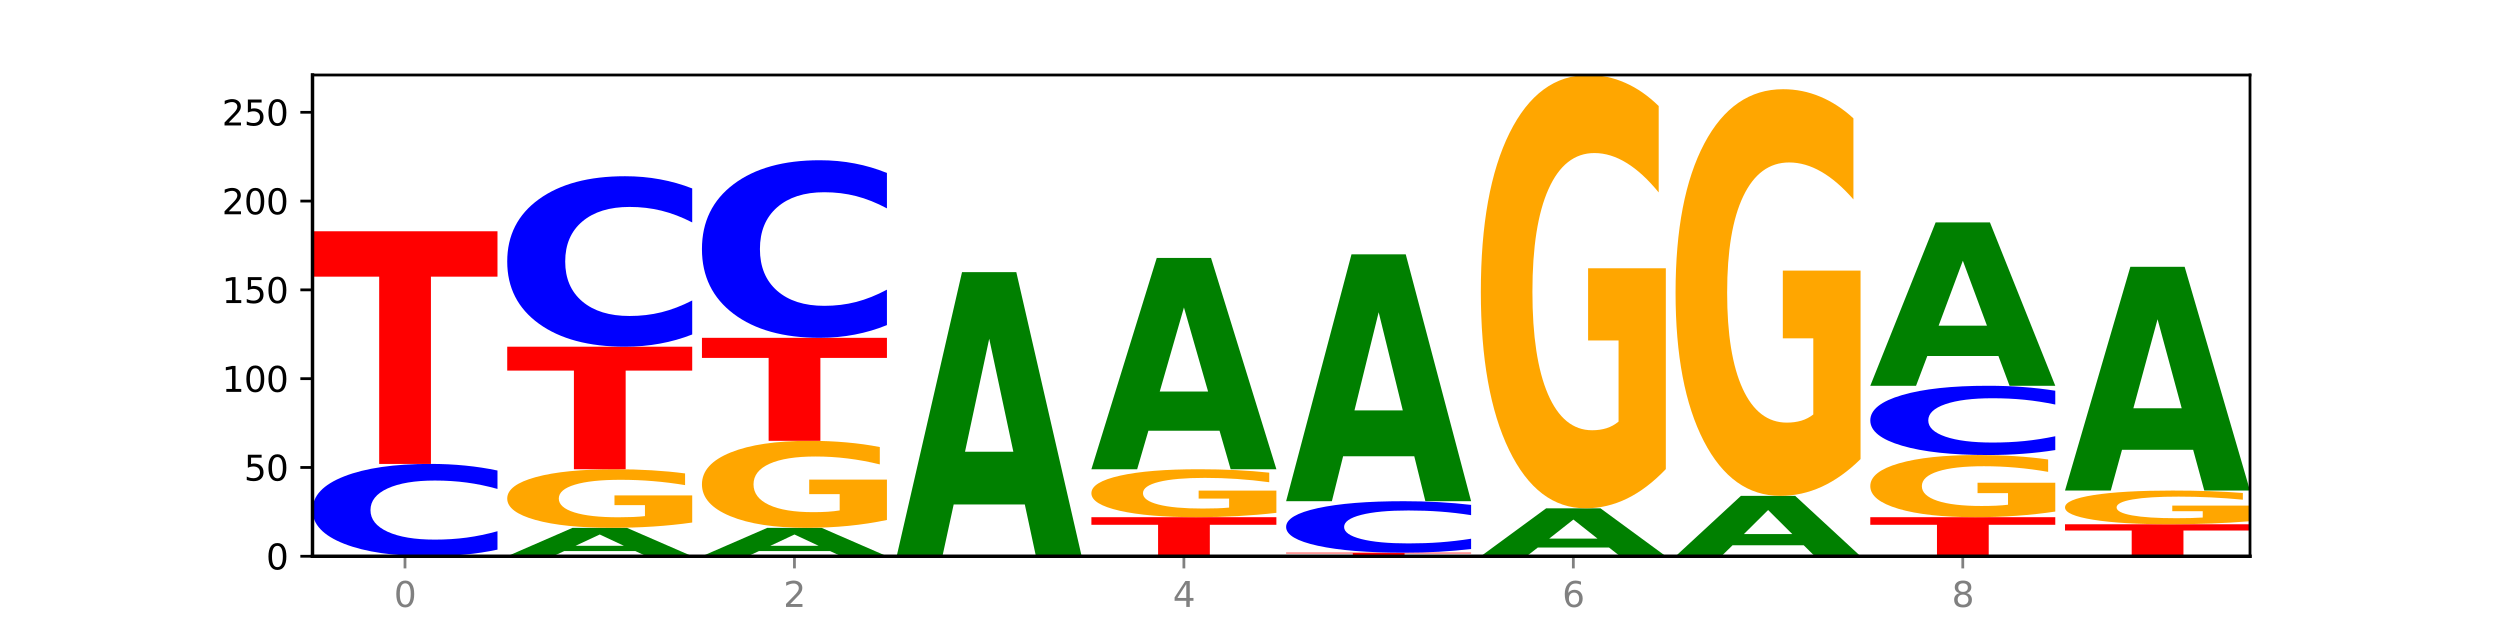 <?xml version="1.0" encoding="utf-8" standalone="no"?>
<!DOCTYPE svg PUBLIC "-//W3C//DTD SVG 1.1//EN"
  "http://www.w3.org/Graphics/SVG/1.1/DTD/svg11.dtd">
<svg xmlns:xlink="http://www.w3.org/1999/xlink" width="720pt" height="180pt" viewBox="0 0 720 180" xmlns="http://www.w3.org/2000/svg" version="1.1">
 <defs>
  <style type="text/css">*{stroke-linejoin: round; stroke-linecap: butt}</style>
 </defs>
 <g id="figure_1">
  <g id="patch_1">
   <path d="M 0 180 
L 720 180 
L 720 0 
L 0 0 
z
" style="fill: #ffffff"/>
  </g>
  <g id="axes_1">
   <g id="patch_2">
    <path d="M 90 160.2 
L 648 160.2 
L 648 21.6 
L 90 21.6 
z
" style="fill: #ffffff"/>
   </g>
   <g id="line2d_1">
    <path d="M 90 160.2 
L 648 160.2 
" clip-path="url(#p224c21e5ec)" style="fill: none; stroke: #000000; stroke-width: 0.5; stroke-linecap: square"/>
   </g>
   <g id="patch_3">
    <path d="M 143.276 158.294 
Q 138.82 159.239 134.001 159.717 
Q 129.182 160.2 123.934 160.2 
Q 108.282 160.2 99.141 156.618 
Q 90 153.036 90 146.911 
Q 90 140.763 99.141 137.187 
Q 108.282 133.605 123.934 133.605 
Q 129.182 133.605 134.001 134.089 
Q 138.82 134.567 143.276 135.511 
L 143.276 140.813 
Q 138.78 139.56 134.417 138.978 
Q 130.055 138.396 125.236 138.396 
Q 116.591 138.396 111.638 140.665 
Q 106.698 142.928 106.698 146.911 
Q 106.698 150.877 111.638 153.146 
Q 116.591 155.41 125.236 155.41 
Q 130.055 155.41 134.417 154.827 
Q 138.78 154.239 143.276 152.987 
L 143.276 158.294 
z
" clip-path="url(#p224c21e5ec)" style="fill: #0000ff"/>
   </g>
   <g id="patch_4">
    <path d="M 90 66.607 
L 143.276 66.607 
L 143.276 79.673 
L 124.109 79.673 
L 124.109 133.605 
L 109.204 133.605 
L 109.204 79.673 
L 90 79.673 
L 90 66.607 
z
" clip-path="url(#p224c21e5ec)" style="fill: #ff0000"/>
   </g>
   <g id="patch_5">
    <path d="M 182.985 158.709 
L 162.496 158.709 
L 159.261 160.2 
L 146.08 160.2 
L 164.903 152.017 
L 180.534 152.017 
L 199.357 160.2 
L 186.187 160.2 
L 182.985 158.709 
z
M 165.764 157.191 
L 179.684 157.191 
L 172.735 153.936 
L 165.764 157.191 
z
" clip-path="url(#p224c21e5ec)" style="fill: #008000"/>
   </g>
   <g id="patch_6">
    <path d="M 199.357 150.49 
Q 193.984 151.253 188.205 151.637 
Q 182.426 152.017 176.265 152.017 
Q 162.343 152.017 154.212 149.744 
Q 146.08 147.471 146.08 143.583 
Q 146.08 139.651 154.355 137.395 
Q 162.641 135.139 177.053 135.139 
Q 182.605 135.139 187.691 135.446 
Q 192.79 135.75 197.303 136.349 
L 197.303 139.714 
Q 192.646 138.943 188.038 138.563 
Q 183.429 138.18 178.796 138.18 
Q 170.223 138.18 165.578 139.581 
Q 160.934 140.979 160.934 143.583 
Q 160.934 146.163 165.411 147.572 
Q 169.889 148.977 178.127 148.977 
Q 180.372 148.977 182.294 148.897 
Q 184.217 148.813 185.745 148.639 
L 185.745 145.48 
L 176.969 145.48 
L 176.969 142.667 
L 199.357 142.667 
L 199.357 150.49 
z
" clip-path="url(#p224c21e5ec)" style="fill: #ffa600"/>
   </g>
   <g id="patch_7">
    <path d="M 146.08 99.85 
L 199.357 99.85 
L 199.357 106.733 
L 180.19 106.733 
L 180.19 135.139 
L 165.285 135.139 
L 165.285 106.733 
L 146.08 106.733 
L 146.08 99.85 
z
" clip-path="url(#p224c21e5ec)" style="fill: #ff0000"/>
   </g>
   <g id="patch_8">
    <path d="M 199.357 96.331 
Q 194.9 98.075 190.081 98.958 
Q 185.263 99.85 180.014 99.85 
Q 164.363 99.85 155.222 93.238 
Q 146.08 86.625 146.08 75.316 
Q 146.08 63.967 155.222 57.365 
Q 164.363 50.752 180.014 50.752 
Q 185.263 50.752 190.081 51.645 
Q 194.9 52.527 199.357 54.271 
L 199.357 64.059 
Q 194.86 61.746 190.498 60.671 
Q 186.135 59.596 181.316 59.596 
Q 172.672 59.596 167.718 63.785 
Q 162.779 67.963 162.779 75.316 
Q 162.779 82.639 167.718 86.828 
Q 172.672 91.006 181.316 91.006 
Q 186.135 91.006 190.498 89.931 
Q 194.86 88.846 199.357 86.534 
L 199.357 96.331 
z
" clip-path="url(#p224c21e5ec)" style="fill: #0000ff"/>
   </g>
   <g id="patch_9">
    <path d="M 239.065 158.709 
L 218.576 158.709 
L 215.341 160.2 
L 202.161 160.2 
L 220.983 152.017 
L 236.615 152.017 
L 255.437 160.2 
L 242.268 160.2 
L 239.065 158.709 
z
M 221.844 157.191 
L 235.765 157.191 
L 228.815 153.936 
L 221.844 157.191 
z
" clip-path="url(#p224c21e5ec)" style="fill: #008000"/>
   </g>
   <g id="patch_10">
    <path d="M 255.437 149.75 
Q 250.064 150.883 244.285 151.453 
Q 238.506 152.017 232.345 152.017 
Q 218.423 152.017 210.292 148.642 
Q 202.161 145.267 202.161 139.494 
Q 202.161 133.655 210.435 130.306 
Q 218.722 126.956 233.133 126.956 
Q 238.685 126.956 243.772 127.412 
Q 248.87 127.862 253.384 128.753 
L 253.384 133.748 
Q 248.727 132.604 244.118 132.04 
Q 239.509 131.471 234.876 131.471 
Q 226.304 131.471 221.659 133.552 
Q 217.014 135.627 217.014 139.494 
Q 217.014 143.325 221.492 145.417 
Q 225.969 147.503 234.208 147.503 
Q 236.453 147.503 238.375 147.384 
Q 240.297 147.26 241.826 147.001 
L 241.826 142.311 
L 233.05 142.311 
L 233.05 138.133 
L 255.437 138.133 
L 255.437 149.75 
z
" clip-path="url(#p224c21e5ec)" style="fill: #ffa600"/>
   </g>
   <g id="patch_11">
    <path d="M 202.161 97.293 
L 255.437 97.293 
L 255.437 103.078 
L 236.27 103.078 
L 236.27 126.956 
L 221.365 126.956 
L 221.365 103.078 
L 202.161 103.078 
L 202.161 97.293 
z
" clip-path="url(#p224c21e5ec)" style="fill: #ff0000"/>
   </g>
   <g id="patch_12">
    <path d="M 255.437 93.627 
Q 250.981 95.444 246.162 96.363 
Q 241.343 97.293 236.094 97.293 
Q 220.443 97.293 211.302 90.405 
Q 202.161 83.517 202.161 71.737 
Q 202.161 59.915 211.302 53.037 
Q 220.443 46.149 236.094 46.149 
Q 241.343 46.149 246.162 47.079 
Q 250.981 47.998 255.437 49.815 
L 255.437 60.01 
Q 250.94 57.601 246.578 56.481 
Q 242.215 55.362 237.397 55.362 
Q 228.752 55.362 223.799 59.725 
Q 218.859 64.077 218.859 71.737 
Q 218.859 79.365 223.799 83.728 
Q 228.752 88.081 237.397 88.081 
Q 242.215 88.081 246.578 86.961 
Q 250.94 85.83 255.437 83.421 
L 255.437 93.627 
z
" clip-path="url(#p224c21e5ec)" style="fill: #0000ff"/>
   </g>
   <g id="patch_13">
    <path d="M 295.146 145.293 
L 274.657 145.293 
L 271.421 160.2 
L 258.241 160.2 
L 277.064 78.37 
L 292.695 78.37 
L 311.518 160.2 
L 298.348 160.2 
L 295.146 145.293 
z
M 277.924 130.106 
L 291.845 130.106 
L 284.896 97.556 
L 277.924 130.106 
z
" clip-path="url(#p224c21e5ec)" style="fill: #008000"/>
   </g>
   <g id="patch_14">
    <path d="M 314.322 148.948 
L 367.598 148.948 
L 367.598 151.143 
L 348.431 151.143 
L 348.431 160.2 
L 333.526 160.2 
L 333.526 151.143 
L 314.322 151.143 
L 314.322 148.948 
z
" clip-path="url(#p224c21e5ec)" style="fill: #ff0000"/>
   </g>
   <g id="patch_15">
    <path d="M 367.598 147.699 
Q 362.225 148.324 356.446 148.637 
Q 350.667 148.948 344.506 148.948 
Q 330.584 148.948 322.453 147.089 
Q 314.322 145.229 314.322 142.048 
Q 314.322 138.831 322.596 136.985 
Q 330.882 135.139 345.294 135.139 
Q 350.846 135.139 355.933 135.391 
Q 361.031 135.639 365.544 136.129 
L 365.544 138.882 
Q 360.888 138.252 356.279 137.941 
Q 351.67 137.627 347.037 137.627 
Q 338.464 137.627 333.82 138.774 
Q 329.175 139.917 329.175 142.048 
Q 329.175 144.159 333.653 145.311 
Q 338.13 146.461 346.369 146.461 
Q 348.613 146.461 350.536 146.395 
Q 352.458 146.327 353.986 146.184 
L 353.986 143.6 
L 345.21 143.6 
L 345.21 141.298 
L 367.598 141.298 
L 367.598 147.699 
z
" clip-path="url(#p224c21e5ec)" style="fill: #ffa600"/>
   </g>
   <g id="patch_16">
    <path d="M 351.226 124.052 
L 330.737 124.052 
L 327.502 135.139 
L 314.322 135.139 
L 333.144 74.278 
L 348.775 74.278 
L 367.598 135.139 
L 354.429 135.139 
L 351.226 124.052 
z
M 334.005 112.757 
L 347.926 112.757 
L 340.976 88.548 
L 334.005 112.757 
z
" clip-path="url(#p224c21e5ec)" style="fill: #008000"/>
   </g>
   <g id="patch_17">
    <path d="M 370.402 159.177 
L 423.678 159.177 
L 423.678 159.377 
L 404.511 159.377 
L 404.511 160.2 
L 389.606 160.2 
L 389.606 159.377 
L 370.402 159.377 
L 370.402 159.177 
z
" clip-path="url(#p224c21e5ec)" style="fill: #ff0000"/>
   </g>
   <g id="patch_18">
    <path d="M 423.678 158.114 
Q 419.222 158.641 414.403 158.908 
Q 409.584 159.177 404.336 159.177 
Q 388.684 159.177 379.543 157.18 
Q 370.402 155.182 370.402 151.766 
Q 370.402 148.337 379.543 146.343 
Q 388.684 144.345 404.336 144.345 
Q 409.584 144.345 414.403 144.615 
Q 419.222 144.882 423.678 145.409 
L 423.678 148.365 
Q 419.182 147.667 414.819 147.342 
Q 410.457 147.017 405.638 147.017 
Q 396.993 147.017 392.04 148.282 
Q 387.1 149.545 387.1 151.766 
Q 387.1 153.978 392.04 155.243 
Q 396.993 156.506 405.638 156.506 
Q 410.457 156.506 414.819 156.181 
Q 419.182 155.853 423.678 155.154 
L 423.678 158.114 
z
" clip-path="url(#p224c21e5ec)" style="fill: #0000ff"/>
   </g>
   <g id="patch_19">
    <path d="M 407.307 131.395 
L 386.817 131.395 
L 383.582 144.345 
L 370.402 144.345 
L 389.225 73.255 
L 404.856 73.255 
L 423.678 144.345 
L 410.509 144.345 
L 407.307 131.395 
z
M 390.085 118.201 
L 404.006 118.201 
L 397.057 89.923 
L 390.085 118.201 
z
" clip-path="url(#p224c21e5ec)" style="fill: #008000"/>
   </g>
   <g id="patch_20">
    <path d="M 463.387 157.684 
L 442.898 157.684 
L 439.663 160.2 
L 426.482 160.2 
L 445.305 146.391 
L 460.936 146.391 
L 479.759 160.2 
L 466.589 160.2 
L 463.387 157.684 
z
M 446.166 155.122 
L 460.087 155.122 
L 453.137 149.629 
L 446.166 155.122 
z
" clip-path="url(#p224c21e5ec)" style="fill: #008000"/>
   </g>
   <g id="patch_21">
    <path d="M 479.759 135.1 
Q 474.386 140.746 468.607 143.581 
Q 462.828 146.391 456.667 146.391 
Q 442.745 146.391 434.614 129.584 
Q 426.482 112.777 426.482 84.034 
Q 426.482 54.957 434.757 38.278 
Q 443.043 21.6 457.455 21.6 
Q 463.007 21.6 468.093 23.868 
Q 473.192 26.111 477.705 30.545 
L 477.705 55.421 
Q 473.049 49.724 468.44 46.914 
Q 463.831 44.078 459.198 44.078 
Q 450.625 44.078 445.98 54.441 
Q 441.336 64.778 441.336 84.034 
Q 441.336 103.11 445.813 113.524 
Q 450.291 123.913 458.529 123.913 
Q 460.774 123.913 462.697 123.32 
Q 464.619 122.701 466.147 121.412 
L 466.147 98.057 
L 457.371 98.057 
L 457.371 77.255 
L 479.759 77.255 
L 479.759 135.1 
z
" clip-path="url(#p224c21e5ec)" style="fill: #ffa600"/>
   </g>
   <g id="patch_22">
    <path d="M 519.467 157.032 
L 498.978 157.032 
L 495.743 160.2 
L 482.563 160.2 
L 501.385 142.811 
L 517.017 142.811 
L 535.839 160.2 
L 522.67 160.2 
L 519.467 157.032 
z
M 502.246 153.805 
L 516.167 153.805 
L 509.217 146.888 
L 502.246 153.805 
z
" clip-path="url(#p224c21e5ec)" style="fill: #008000"/>
   </g>
   <g id="patch_23">
    <path d="M 535.839 132.214 
Q 530.466 137.513 524.687 140.174 
Q 518.908 142.811 512.747 142.811 
Q 498.825 142.811 490.694 127.037 
Q 482.563 111.263 482.563 84.288 
Q 482.563 56.998 490.837 41.345 
Q 499.124 25.692 513.535 25.692 
Q 519.087 25.692 524.174 27.821 
Q 529.272 29.925 533.786 34.087 
L 533.786 57.433 
Q 529.129 52.086 524.52 49.449 
Q 519.911 46.788 515.278 46.788 
Q 506.706 46.788 502.061 56.514 
Q 497.416 66.215 497.416 84.288 
Q 497.416 102.191 501.894 111.965 
Q 506.371 121.715 514.61 121.715 
Q 516.855 121.715 518.777 121.158 
Q 520.699 120.577 522.228 119.368 
L 522.228 97.449 
L 513.452 97.449 
L 513.452 77.925 
L 535.839 77.925 
L 535.839 132.214 
z
" clip-path="url(#p224c21e5ec)" style="fill: #ffa600"/>
   </g>
   <g id="patch_24">
    <path d="M 538.643 148.948 
L 591.92 148.948 
L 591.92 151.143 
L 572.752 151.143 
L 572.752 160.2 
L 557.847 160.2 
L 557.847 151.143 
L 538.643 151.143 
L 538.643 148.948 
z
" clip-path="url(#p224c21e5ec)" style="fill: #ff0000"/>
   </g>
   <g id="patch_25">
    <path d="M 591.92 147.329 
Q 586.547 148.139 580.768 148.545 
Q 574.989 148.948 568.828 148.948 
Q 554.906 148.948 546.774 146.537 
Q 538.643 144.127 538.643 140.004 
Q 538.643 135.833 546.918 133.44 
Q 555.204 131.048 569.616 131.048 
Q 575.168 131.048 580.254 131.373 
Q 585.353 131.695 589.866 132.331 
L 589.866 135.899 
Q 585.209 135.082 580.6 134.679 
Q 575.992 134.272 571.359 134.272 
Q 562.786 134.272 558.141 135.759 
Q 553.497 137.242 553.497 140.004 
Q 553.497 142.74 557.974 144.234 
Q 562.452 145.724 570.69 145.724 
Q 572.935 145.724 574.857 145.639 
Q 576.78 145.55 578.308 145.365 
L 578.308 142.015 
L 569.532 142.015 
L 569.532 139.031 
L 591.92 139.031 
L 591.92 147.329 
z
" clip-path="url(#p224c21e5ec)" style="fill: #ffa600"/>
   </g>
   <g id="patch_26">
    <path d="M 591.92 129.618 
Q 587.463 130.327 582.644 130.685 
Q 577.825 131.048 572.577 131.048 
Q 556.926 131.048 547.784 128.362 
Q 538.643 125.675 538.643 121.081 
Q 538.643 116.471 547.784 113.788 
Q 556.926 111.102 572.577 111.102 
Q 577.825 111.102 582.644 111.464 
Q 587.463 111.823 591.92 112.532 
L 591.92 116.508 
Q 587.423 115.568 583.06 115.131 
Q 578.698 114.695 573.879 114.695 
Q 565.234 114.695 560.281 116.396 
Q 555.342 118.094 555.342 121.081 
Q 555.342 124.056 560.281 125.758 
Q 565.234 127.455 573.879 127.455 
Q 578.698 127.455 583.06 127.018 
Q 587.423 126.578 591.92 125.638 
L 591.92 129.618 
z
" clip-path="url(#p224c21e5ec)" style="fill: #0000ff"/>
   </g>
   <g id="patch_27">
    <path d="M 575.548 102.53 
L 555.059 102.53 
L 551.823 111.102 
L 538.643 111.102 
L 557.466 64.049 
L 573.097 64.049 
L 591.92 111.102 
L 578.75 111.102 
L 575.548 102.53 
z
M 558.326 93.798 
L 572.247 93.798 
L 565.298 75.081 
L 558.326 93.798 
z
" clip-path="url(#p224c21e5ec)" style="fill: #008000"/>
   </g>
   <g id="patch_28">
    <path d="M 594.724 150.994 
L 648 150.994 
L 648 152.79 
L 628.833 152.79 
L 628.833 160.2 
L 613.928 160.2 
L 613.928 152.79 
L 594.724 152.79 
L 594.724 150.994 
z
" clip-path="url(#p224c21e5ec)" style="fill: #ff0000"/>
   </g>
   <g id="patch_29">
    <path d="M 648 150.115 
Q 642.627 150.554 636.848 150.775 
Q 631.069 150.994 624.908 150.994 
Q 610.986 150.994 602.855 149.685 
Q 594.724 148.377 594.724 146.138 
Q 594.724 143.874 602.998 142.575 
Q 611.284 141.277 625.696 141.277 
Q 631.248 141.277 636.335 141.453 
Q 641.433 141.628 645.946 141.973 
L 645.946 143.91 
Q 641.29 143.467 636.681 143.248 
Q 632.072 143.027 627.439 143.027 
Q 618.866 143.027 614.222 143.834 
Q 609.577 144.639 609.577 146.138 
Q 609.577 147.624 614.055 148.435 
Q 618.532 149.244 626.771 149.244 
Q 629.015 149.244 630.938 149.198 
Q 632.86 149.149 634.388 149.049 
L 634.388 147.23 
L 625.612 147.23 
L 625.612 145.611 
L 648 145.611 
L 648 150.115 
z
" clip-path="url(#p224c21e5ec)" style="fill: #ffa600"/>
   </g>
   <g id="patch_30">
    <path d="M 631.628 129.538 
L 611.139 129.538 
L 607.904 141.277 
L 594.724 141.277 
L 613.546 76.835 
L 629.177 76.835 
L 648 141.277 
L 634.831 141.277 
L 631.628 129.538 
z
M 614.407 117.577 
L 628.328 117.577 
L 621.378 91.944 
L 614.407 117.577 
z
" clip-path="url(#p224c21e5ec)" style="fill: #008000"/>
   </g>
   <g id="matplotlib.axis_1">
    <g id="xtick_1">
     <g id="line2d_2">
      <defs>
       <path id="mc7df7ae317" d="M 0 0 
L 0 3.5 
" style="stroke: #808080; stroke-width: 0.8"/>
      </defs>
      <g>
       <use xlink:href="#mc7df7ae317" x="116.638" y="160.2" style="fill: #808080; stroke: #808080; stroke-width: 0.8"/>
      </g>
     </g>
     <g id="text_1">
      <!-- 0 -->
      <g style="fill: #808080" transform="translate(113.457 174.798) scale(0.1 -0.1)">
       <defs>
        <path id="DejaVuSans-30" d="M 2034 4250 
Q 1547 4250 1301 3770 
Q 1056 3291 1056 2328 
Q 1056 1369 1301 889 
Q 1547 409 2034 409 
Q 2525 409 2770 889 
Q 3016 1369 3016 2328 
Q 3016 3291 2770 3770 
Q 2525 4250 2034 4250 
z
M 2034 4750 
Q 2819 4750 3233 4129 
Q 3647 3509 3647 2328 
Q 3647 1150 3233 529 
Q 2819 -91 2034 -91 
Q 1250 -91 836 529 
Q 422 1150 422 2328 
Q 422 3509 836 4129 
Q 1250 4750 2034 4750 
z
" transform="scale(0.016)"/>
       </defs>
       <use xlink:href="#DejaVuSans-30"/>
      </g>
     </g>
    </g>
    <g id="xtick_2">
     <g id="line2d_3">
      <g>
       <use xlink:href="#mc7df7ae317" x="228.799" y="160.2" style="fill: #808080; stroke: #808080; stroke-width: 0.8"/>
      </g>
     </g>
     <g id="text_2">
      <!-- 2 -->
      <g style="fill: #808080" transform="translate(225.618 174.798) scale(0.1 -0.1)">
       <defs>
        <path id="DejaVuSans-32" d="M 1228 531 
L 3431 531 
L 3431 0 
L 469 0 
L 469 531 
Q 828 903 1448 1529 
Q 2069 2156 2228 2338 
Q 2531 2678 2651 2914 
Q 2772 3150 2772 3378 
Q 2772 3750 2511 3984 
Q 2250 4219 1831 4219 
Q 1534 4219 1204 4116 
Q 875 4013 500 3803 
L 500 4441 
Q 881 4594 1212 4672 
Q 1544 4750 1819 4750 
Q 2544 4750 2975 4387 
Q 3406 4025 3406 3419 
Q 3406 3131 3298 2873 
Q 3191 2616 2906 2266 
Q 2828 2175 2409 1742 
Q 1991 1309 1228 531 
z
" transform="scale(0.016)"/>
       </defs>
       <use xlink:href="#DejaVuSans-32"/>
      </g>
     </g>
    </g>
    <g id="xtick_3">
     <g id="line2d_4">
      <g>
       <use xlink:href="#mc7df7ae317" x="340.96" y="160.2" style="fill: #808080; stroke: #808080; stroke-width: 0.8"/>
      </g>
     </g>
     <g id="text_3">
      <!-- 4 -->
      <g style="fill: #808080" transform="translate(337.779 174.798) scale(0.1 -0.1)">
       <defs>
        <path id="DejaVuSans-34" d="M 2419 4116 
L 825 1625 
L 2419 1625 
L 2419 4116 
z
M 2253 4666 
L 3047 4666 
L 3047 1625 
L 3713 1625 
L 3713 1100 
L 3047 1100 
L 3047 0 
L 2419 0 
L 2419 1100 
L 313 1100 
L 313 1709 
L 2253 4666 
z
" transform="scale(0.016)"/>
       </defs>
       <use xlink:href="#DejaVuSans-34"/>
      </g>
     </g>
    </g>
    <g id="xtick_4">
     <g id="line2d_5">
      <g>
       <use xlink:href="#mc7df7ae317" x="453.121" y="160.2" style="fill: #808080; stroke: #808080; stroke-width: 0.8"/>
      </g>
     </g>
     <g id="text_4">
      <!-- 6 -->
      <g style="fill: #808080" transform="translate(449.939 174.798) scale(0.1 -0.1)">
       <defs>
        <path id="DejaVuSans-36" d="M 2113 2584 
Q 1688 2584 1439 2293 
Q 1191 2003 1191 1497 
Q 1191 994 1439 701 
Q 1688 409 2113 409 
Q 2538 409 2786 701 
Q 3034 994 3034 1497 
Q 3034 2003 2786 2293 
Q 2538 2584 2113 2584 
z
M 3366 4563 
L 3366 3988 
Q 3128 4100 2886 4159 
Q 2644 4219 2406 4219 
Q 1781 4219 1451 3797 
Q 1122 3375 1075 2522 
Q 1259 2794 1537 2939 
Q 1816 3084 2150 3084 
Q 2853 3084 3261 2657 
Q 3669 2231 3669 1497 
Q 3669 778 3244 343 
Q 2819 -91 2113 -91 
Q 1303 -91 875 529 
Q 447 1150 447 2328 
Q 447 3434 972 4092 
Q 1497 4750 2381 4750 
Q 2619 4750 2861 4703 
Q 3103 4656 3366 4563 
z
" transform="scale(0.016)"/>
       </defs>
       <use xlink:href="#DejaVuSans-36"/>
      </g>
     </g>
    </g>
    <g id="xtick_5">
     <g id="line2d_6">
      <g>
       <use xlink:href="#mc7df7ae317" x="565.281" y="160.2" style="fill: #808080; stroke: #808080; stroke-width: 0.8"/>
      </g>
     </g>
     <g id="text_5">
      <!-- 8 -->
      <g style="fill: #808080" transform="translate(562.1 174.798) scale(0.1 -0.1)">
       <defs>
        <path id="DejaVuSans-38" d="M 2034 2216 
Q 1584 2216 1326 1975 
Q 1069 1734 1069 1313 
Q 1069 891 1326 650 
Q 1584 409 2034 409 
Q 2484 409 2743 651 
Q 3003 894 3003 1313 
Q 3003 1734 2745 1975 
Q 2488 2216 2034 2216 
z
M 1403 2484 
Q 997 2584 770 2862 
Q 544 3141 544 3541 
Q 544 4100 942 4425 
Q 1341 4750 2034 4750 
Q 2731 4750 3128 4425 
Q 3525 4100 3525 3541 
Q 3525 3141 3298 2862 
Q 3072 2584 2669 2484 
Q 3125 2378 3379 2068 
Q 3634 1759 3634 1313 
Q 3634 634 3220 271 
Q 2806 -91 2034 -91 
Q 1263 -91 848 271 
Q 434 634 434 1313 
Q 434 1759 690 2068 
Q 947 2378 1403 2484 
z
M 1172 3481 
Q 1172 3119 1398 2916 
Q 1625 2713 2034 2713 
Q 2441 2713 2670 2916 
Q 2900 3119 2900 3481 
Q 2900 3844 2670 4047 
Q 2441 4250 2034 4250 
Q 1625 4250 1398 4047 
Q 1172 3844 1172 3481 
z
" transform="scale(0.016)"/>
       </defs>
       <use xlink:href="#DejaVuSans-38"/>
      </g>
     </g>
    </g>
   </g>
   <g id="matplotlib.axis_2">
    <g id="ytick_1">
     <g id="line2d_7">
      <defs>
       <path id="md487bd946e" d="M 0 0 
L -3.5 0 
" style="stroke: #000000; stroke-width: 0.8"/>
      </defs>
      <g>
       <use xlink:href="#md487bd946e" x="90" y="160.2" style="stroke: #000000; stroke-width: 0.8"/>
      </g>
     </g>
     <g id="text_6">
      <!-- 0 -->
      <g transform="translate(76.638 163.999) scale(0.1 -0.1)">
       <use xlink:href="#DejaVuSans-30"/>
      </g>
     </g>
    </g>
    <g id="ytick_2">
     <g id="line2d_8">
      <g>
       <use xlink:href="#md487bd946e" x="90" y="134.628" style="stroke: #000000; stroke-width: 0.8"/>
      </g>
     </g>
     <g id="text_7">
      <!-- 50 -->
      <g transform="translate(70.275 138.427) scale(0.1 -0.1)">
       <defs>
        <path id="DejaVuSans-35" d="M 691 4666 
L 3169 4666 
L 3169 4134 
L 1269 4134 
L 1269 2991 
Q 1406 3038 1543 3061 
Q 1681 3084 1819 3084 
Q 2600 3084 3056 2656 
Q 3513 2228 3513 1497 
Q 3513 744 3044 326 
Q 2575 -91 1722 -91 
Q 1428 -91 1123 -41 
Q 819 9 494 109 
L 494 744 
Q 775 591 1075 516 
Q 1375 441 1709 441 
Q 2250 441 2565 725 
Q 2881 1009 2881 1497 
Q 2881 1984 2565 2268 
Q 2250 2553 1709 2553 
Q 1456 2553 1204 2497 
Q 953 2441 691 2322 
L 691 4666 
z
" transform="scale(0.016)"/>
       </defs>
       <use xlink:href="#DejaVuSans-35"/>
       <use xlink:href="#DejaVuSans-30" x="63.623"/>
      </g>
     </g>
    </g>
    <g id="ytick_3">
     <g id="line2d_9">
      <g>
       <use xlink:href="#md487bd946e" x="90" y="109.056" style="stroke: #000000; stroke-width: 0.8"/>
      </g>
     </g>
     <g id="text_8">
      <!-- 100 -->
      <g transform="translate(63.913 112.855) scale(0.1 -0.1)">
       <defs>
        <path id="DejaVuSans-31" d="M 794 531 
L 1825 531 
L 1825 4091 
L 703 3866 
L 703 4441 
L 1819 4666 
L 2450 4666 
L 2450 531 
L 3481 531 
L 3481 0 
L 794 0 
L 794 531 
z
" transform="scale(0.016)"/>
       </defs>
       <use xlink:href="#DejaVuSans-31"/>
       <use xlink:href="#DejaVuSans-30" x="63.623"/>
       <use xlink:href="#DejaVuSans-30" x="127.246"/>
      </g>
     </g>
    </g>
    <g id="ytick_4">
     <g id="line2d_10">
      <g>
       <use xlink:href="#md487bd946e" x="90" y="83.484" style="stroke: #000000; stroke-width: 0.8"/>
      </g>
     </g>
     <g id="text_9">
      <!-- 150 -->
      <g transform="translate(63.913 87.283) scale(0.1 -0.1)">
       <use xlink:href="#DejaVuSans-31"/>
       <use xlink:href="#DejaVuSans-35" x="63.623"/>
       <use xlink:href="#DejaVuSans-30" x="127.246"/>
      </g>
     </g>
    </g>
    <g id="ytick_5">
     <g id="line2d_11">
      <g>
       <use xlink:href="#md487bd946e" x="90" y="57.912" style="stroke: #000000; stroke-width: 0.8"/>
      </g>
     </g>
     <g id="text_10">
      <!-- 200 -->
      <g transform="translate(63.913 61.711) scale(0.1 -0.1)">
       <use xlink:href="#DejaVuSans-32"/>
       <use xlink:href="#DejaVuSans-30" x="63.623"/>
       <use xlink:href="#DejaVuSans-30" x="127.246"/>
      </g>
     </g>
    </g>
    <g id="ytick_6">
     <g id="line2d_12">
      <g>
       <use xlink:href="#md487bd946e" x="90" y="32.34" style="stroke: #000000; stroke-width: 0.8"/>
      </g>
     </g>
     <g id="text_11">
      <!-- 250 -->
      <g transform="translate(63.913 36.139) scale(0.1 -0.1)">
       <use xlink:href="#DejaVuSans-32"/>
       <use xlink:href="#DejaVuSans-35" x="63.623"/>
       <use xlink:href="#DejaVuSans-30" x="127.246"/>
      </g>
     </g>
    </g>
   </g>
   <g id="patch_31">
    <path d="M 90 160.2 
L 90 21.6 
" style="fill: none; stroke: #000000; stroke-linejoin: miter; stroke-linecap: square"/>
   </g>
   <g id="patch_32">
    <path d="M 648 160.2 
L 648 21.6 
" style="fill: none; stroke: #000000; stroke-width: 0.8; stroke-linejoin: miter; stroke-linecap: square"/>
   </g>
   <g id="patch_33">
    <path d="M 90 160.2 
L 648 160.2 
" style="fill: none; stroke: #000000; stroke-linejoin: miter; stroke-linecap: square"/>
   </g>
   <g id="patch_34">
    <path d="M 90 21.6 
L 648 21.6 
" style="fill: none; stroke: #000000; stroke-width: 0.8; stroke-linejoin: miter; stroke-linecap: square"/>
   </g>
  </g>
 </g>
 <defs>
  <clipPath id="p224c21e5ec">
   <rect x="90" y="21.6" width="558" height="138.6"/>
  </clipPath>
 </defs>
</svg>

